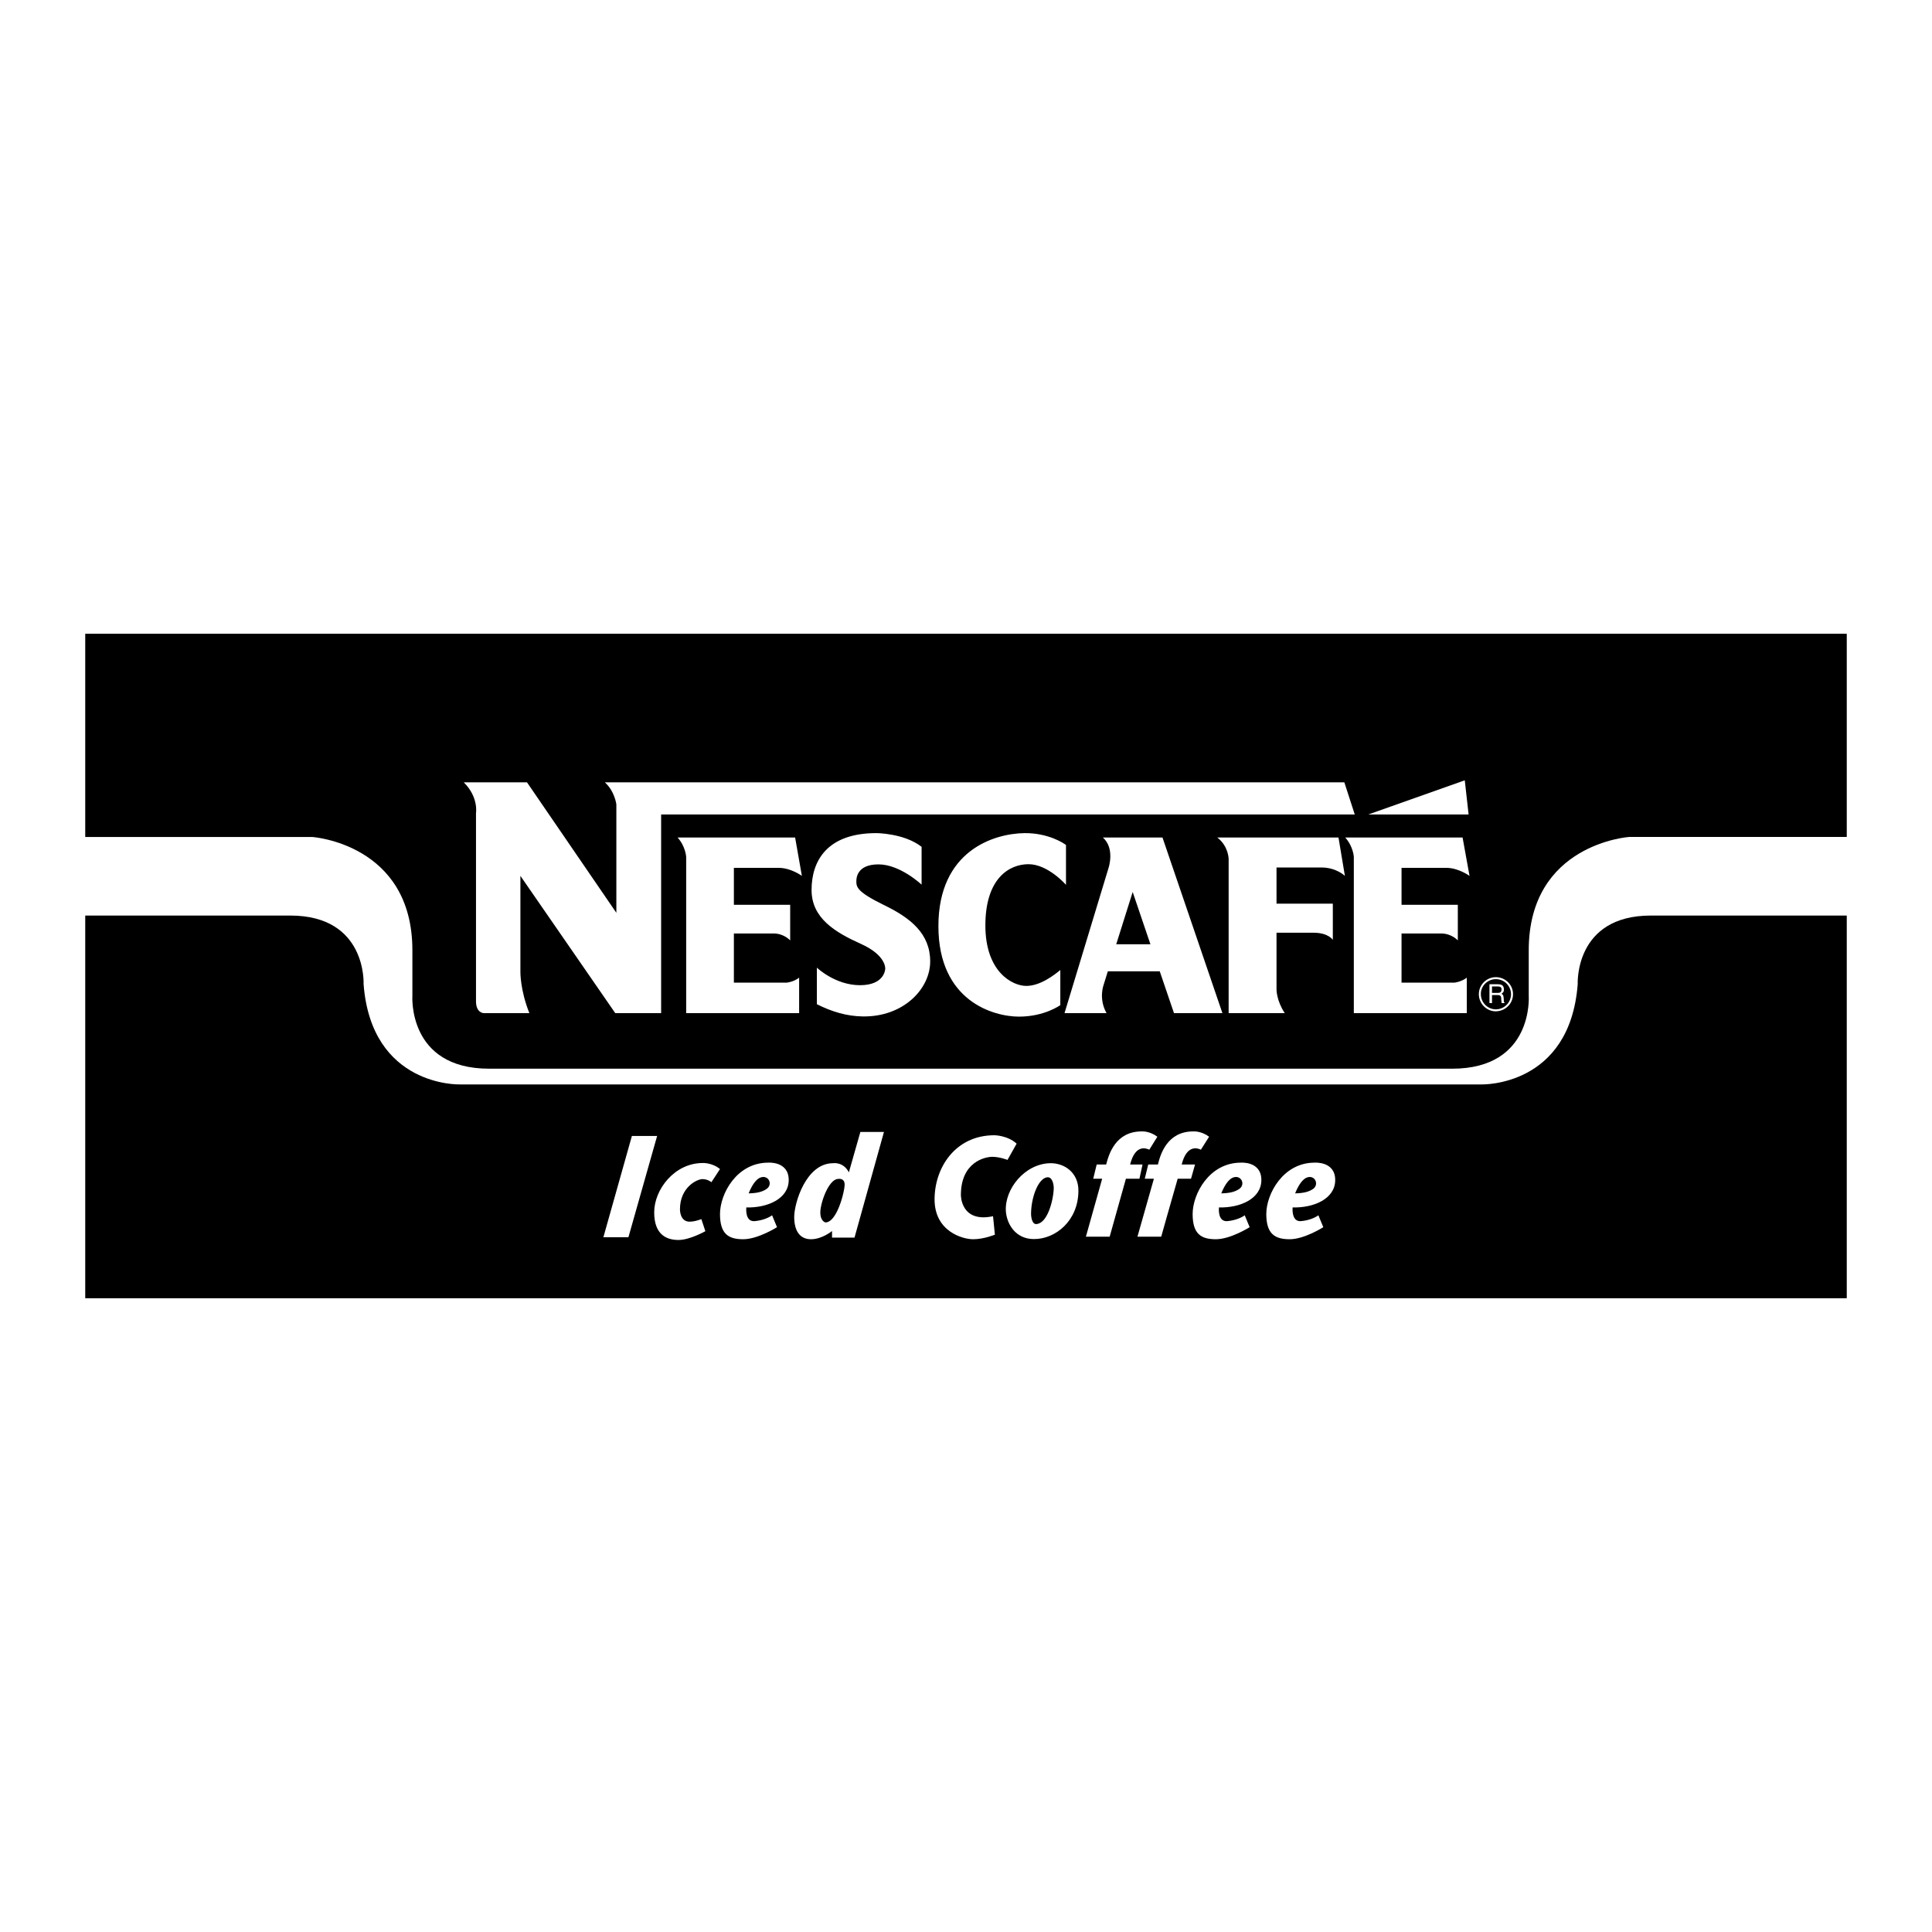 <svg xmlns="http://www.w3.org/2000/svg" width="2500" height="2500" viewBox="0 0 192.756 192.756"><g fill-rule="evenodd" clip-rule="evenodd"><path fill="#fff" d="M0 0h192.756v192.756H0V0z"/><path d="M184.252 91.345v38.184H8.504V91.345h20.459c7.659 0 7.312 6.838 7.312 6.838.784 10.266 9.573 10.01 9.573 10.01H147.835s8.791.256 9.574-10.01c0 0-.346-6.838 7.295-6.838h19.548z"/><path d="M8.504 63.227h175.748v20.277h-21.719s-10.01.675-10.01 11.305v4.522s.529 7.293-7.641 7.293H48.803c-8.169 0-7.659-7.293-7.659-7.293V94.81c0-10.63-9.993-11.305-9.993-11.305H8.504V63.227z"/><path d="M115.854 123.385h-2.371l1.641-5.781h-.912l.348-1.422h.967c.236-.984.91-3.32 3.555-3.301 0 0 .766-.055 1.551.529l-.82 1.295c-.365-.184-1.422-.494-1.916 1.477.055-.184.055-.201 0 0h1.332l-.402 1.422h-1.33c-.624 2.152-1.643 5.781-1.643 5.781zM110.711 123.385h-2.371l1.623-5.781h-.893l.346-1.422h.947c.256-.984.912-3.32 3.574-3.301 0 0 .748-.055 1.533.529l-.803 1.295c-.383-.184-1.422-.494-1.914 1.477.055-.184.055-.201 0 0h1.238l-.309 1.422h-1.35c-.6 2.152-1.621 5.781-1.621 5.781zM103.143 123.621c-1.805 0-2.697-1.477-2.789-2.791-.129-2.205 1.877-4.703 4.395-4.777 1.441-.035 2.863.932 2.844 2.771-.019 2.973-2.281 4.815-4.45 4.797zM99.076 121.342l.184 1.842s-1.094.455-2.17.455c-1.058 0-3.848-.783-3.848-3.975 0-3.174 2.079-6.4 5.963-6.4 0 0 1.295 0 2.225.838l-.912 1.623s-.766-.309-1.514-.309-3.136.527-3.136 3.811c0 0-.037 2.808 3.208 2.115zM85.255 123.475h-2.243v-.656s-.984.82-2.097.82c-1.13 0-1.677-.857-1.677-2.225s1.167-5.361 3.884-5.361c0 0 1.021-.164 1.569.912l1.148-4.029h2.353l-2.937 10.539zM131.535 121.25l.492 1.186s-1.879 1.203-3.355 1.203-2.334-.529-2.334-2.516c0-2.006 1.678-5.125 4.814-5.125 0 0 2.061-.164 2.061 1.732 0 1.879-2.135 2.791-4.25 2.736 0 0-.145 1.439.822 1.367.856-.071 1.477-.382 1.75-.583zM124.186 121.25l.492 1.186s-1.895 1.203-3.373 1.203c-1.477 0-2.316-.529-2.316-2.516 0-2.006 1.66-5.125 4.814-5.125 0 0 2.043-.164 2.043 1.732 0 1.879-2.133 2.791-4.23 2.736 0 0-.164 1.439.82 1.367.857-.071 1.476-.382 1.75-.583zM77.031 121.25l.492 1.186s-1.896 1.203-3.374 1.203c-1.477 0-2.315-.529-2.315-2.516 0-2.006 1.66-5.125 4.814-5.125 0 0 2.042-.164 2.042 1.732 0 1.879-2.133 2.791-4.23 2.736 0 0-.164 1.439.821 1.367.856-.071 1.476-.382 1.75-.583zM69.974 121.633l.401 1.203s-1.55.877-2.68.877c-1.113 0-2.426-.457-2.426-2.754 0-2.299 2.042-4.924 4.833-4.924 0 0 .93-.055 1.732.602l-.857 1.312s-.347-.309-.894-.309-2.243.82-2.243 3.008c0 0-.036 1.223.948 1.24.402.001.785-.109 1.186-.255zM62.698 123.439H60.2l2.844-10.103h2.517l-2.863 10.103zM150.955 99.186c0-.93-.766-1.695-1.715-1.695-.93 0-1.695.766-1.695 1.695 0 .949.766 1.715 1.695 1.715.949-.018 1.715-.766 1.715-1.715zM146.523 81.261h-10.009l9.627-3.409.382 3.409zM106.354 84.307v3.975s-1.789-2.061-3.738-2.061c-1.934 0-4.305 1.422-4.305 6.109 0 4.668 2.717 6.035 4.084 6.035 1.387 0 2.773-1.076 3.393-1.586v3.502s-1.568 1.148-4.121 1.148-8.042-1.551-8.042-9.027c0-7.495 5.489-9.245 8.606-9.281 2.353-.018 3.904 1.004 4.123 1.186zM81.499 100.189v-3.647s1.823 1.751 4.304 1.751c2.498 0 2.516-1.641 2.516-1.641s.127-1.332-2.425-2.481c-2.553-1.148-4.924-2.553-4.924-5.379 0-2.845 1.496-5.671 6.456-5.671 0 0 2.772 0 4.522 1.367v3.774s-2.133-2.023-4.303-2.023c-2.188 0-2.207 1.422-2.207 1.677 0 .583.055 1.058 2.735 2.371 2.681 1.294 4.632 2.863 4.632 5.635 0 2.753-2.681 5.542-6.71 5.488-1.588-.017-3.119-.472-4.596-1.221zM128.18 101.082h-5.598V85.71s0-1.276-1.131-2.151h12.09l.639 3.829s-.84-.839-2.354-.839h-4.467v3.611h5.617v3.61s-.439-.711-1.916-.711h-3.701v5.689s0 1.094.821 2.334zM110.4 101.082h-4.193l4.395-14.496s.656-1.933-.566-3.027h5.945l5.98 17.523h-4.832l-1.422-4.176h-5.178l-.42 1.35s-.529 1.367.291 2.826zM134.215 83.559h11.707l.693 3.829s-1.094-.802-2.316-.802h-4.467v3.684h5.615v3.556s-.602-.693-1.676-.693h-3.939v4.905h5.27s.656-.055 1.24-.492v3.537h-11.27v-15.59c0-.001-.054-1.04-.857-1.934zM67.603 83.559h11.726l.675 3.829s-1.076-.802-2.316-.802H73.22v3.684h5.616v3.556s-.602-.693-1.659-.693H73.22v4.905h5.27s.656-.055 1.24-.492v3.537H68.46v-15.59c0-.001-.054-1.04-.857-1.934z" fill="#fff"/><path d="M52.815 101.082h-4.541s-.784 0-.784-1.186v-18.78s.273-1.587-1.222-3.064h6.309l8.917 13.02V80.258s-.146-1.294-1.148-2.207h73.779l1.039 3.209H65.962v19.821h-4.577l-9.464-13.694v9.573c0 .001-.036 1.788.894 4.122z" fill="#fff"/><path d="M114.777 94.208l-1.769-5.215-1.641 5.215h3.41zM103.381 122.125c-.383.02-.512-.637-.512-1.039.02-1.732.766-3.592 1.66-3.629.438-.018.602.656.602 1.076-.018 1.094-.584 3.537-1.75 3.592zM82.355 121.961s-.511-.109-.511-1.002c0-.912.821-3.338 1.805-3.338 0 0 .62-.109.62.566.001.694-.765 3.774-1.914 3.774zM129.219 119.062s.512-1.422 1.258-1.605c.73-.199 1.131.711.547 1.148-.528.385-1.239.44-1.805.457zM121.852 119.062s.512-1.422 1.26-1.605c.746-.199 1.148.711.547 1.148-.53.385-1.223.44-1.807.457zM74.697 119.062s.511-1.422 1.258-1.605c.748-.199 1.149.711.547 1.148-.529.385-1.222.44-1.805.457zM150.754 99.186a1.51 1.51 0 0 1-1.514 1.514c-.82 0-1.494-.674-1.494-1.514-.02-.82.674-1.494 1.494-1.494a1.504 1.504 0 0 1 1.514 1.494z"/><path d="M148.604 100.08h.254v-.803h.602c.402 0 .293.346.33.564l.035.238h.293c-.109-.164-.074-.201-.092-.457-.037-.328-.037-.346-.219-.473.182-.146.256-.219.236-.475-.018-.42-.309-.475-.602-.475h-.838v1.881h.001z" fill="#fff"/><path d="M149.459 98.42c.146 0 .385.037.348.348-.037.254-.182.291-.348.291h-.602v-.639h.602z"/></g></svg>